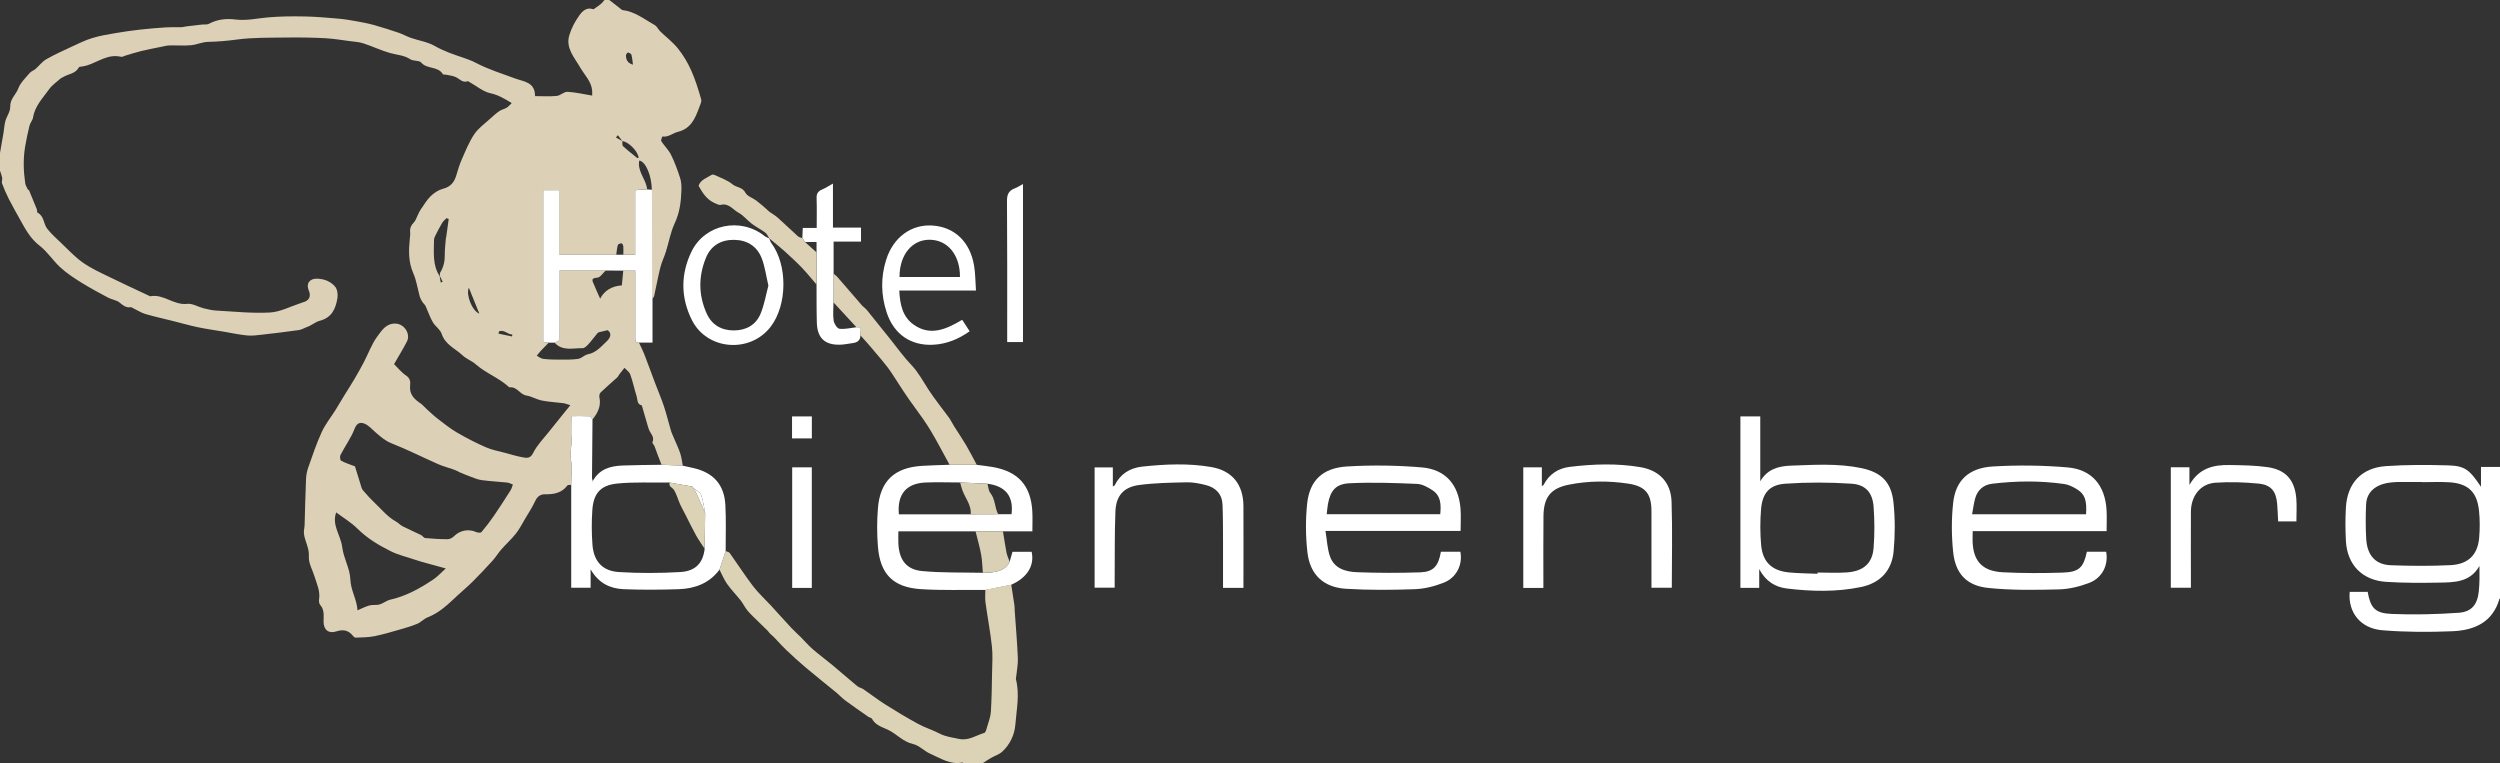<?xml version="1.0" encoding="UTF-8"?><svg id="Ebene_1" xmlns="http://www.w3.org/2000/svg" viewBox="0 0 506.16 154.56"><rect x="0" y="0" width="506.16" height="154.56" fill="#333333" stroke="none"/><path d="M115.66,98.16c-.27.04-.67-.02-.79.14-1.13,1.5-2.71,1.8-4.44,1.77-1.03-.02-1.65.44-2.09,1.41-.56,1.21-1.31,2.34-1.99,3.49-.61,1.03-1.15,2.12-1.89,3.05-.92,1.16-2.03,2.16-3,3.27-.61.69-1.08,1.51-1.7,2.19-1.32,1.46-2.68,2.89-4.07,4.28-.99.99-2.07,1.88-3.09,2.83-1.83,1.72-3.62,3.47-6.04,4.41-.74.29-1.32.97-2.05,1.28-1.14.48-2.34.83-3.53,1.17-1.72.49-3.44,1.01-5.19,1.36-1.23.24-2.52.24-3.79.29-.18,0-.42-.2-.55-.37-.89-1.14-1.99-1.35-3.34-.9-1.56.52-2.59-.3-2.6-1.94,0-1.18.22-2.38-.68-3.41-.23-.26-.29-.78-.23-1.14.26-1.6-.42-3-.86-4.45-.42-1.42-1.3-2.86-1.21-4.24.11-1.72-.8-3.04-.99-4.57-.07-.58.11-1.18.13-1.77.1-3.11.15-6.23.29-9.34.03-.8.2-1.63.47-2.39.85-2.39,1.65-4.8,2.7-7.09.74-1.61,1.89-3.03,2.84-4.55.64-1.02,1.24-2.05,1.86-3.08.62-1.01,1.28-2,1.88-3.03.69-1.17,1.36-2.36,1.99-3.57.9-1.72,1.56-3.61,2.7-5.15.88-1.19,1.8-2.71,3.77-2.59,1.7.11,3,2.09,2.22,3.62-.8,1.56-1.73,3.05-2.61,4.58.82.8,1.52,1.71,2.43,2.31.84.56.91,1.25.82,2.05-.18,1.73.8,2.72,2.1,3.58.46.31.81.78,1.23,1.15.75.67,1.47,1.37,2.27,1.98,1.25.96,2.5,1.97,3.86,2.76,1.9,1.11,3.87,2.13,5.89,3.01,1.25.55,2.64.79,3.97,1.15,1.14.31,2.27.66,3.43.87.86.16,1.59.31,2.19-.91.78-1.59,2.12-2.92,3.24-4.34,1.35-1.71,2.73-3.39,4.26-5.29-.68-.2-1.07-.37-1.48-.42-1.43-.19-2.89-.24-4.3-.53-1.06-.21-2.05-.84-3.11-1.01-1.33-.21-1.91-1.86-3.39-1.65-.03,0-.08-.02-.11-.04-2.03-1.87-4.68-2.81-6.76-4.63-.81-.71-1.92-1.1-2.7-1.84-1.46-1.37-3.49-2.14-4.2-4.33-.29-.89-1.31-1.52-1.8-2.37-.59-1.03-.96-2.18-1.46-3.26-.15-.31-.46-.54-.65-.84-.2-.32-.4-.67-.51-1.03-.45-1.61-.68-3.31-1.34-4.81-.99-2.25-.93-4.52-.7-6.85.05-.47.13-.96.08-1.43-.09-.83.22-1.43.79-2.01.31-.32.44-.81.65-1.22.23-.45.41-.94.7-1.35.65-.94,1.24-1.96,2.05-2.74.68-.66,1.59-1.24,2.49-1.47,1.53-.39,2.26-1.33,2.67-2.73.32-1.09.65-2.2,1.11-3.23.77-1.73,1.48-3.53,2.53-5.09.84-1.23,2.14-2.14,3.26-3.17.58-.53,1.17-1.06,1.81-1.5.44-.3,1.01-.4,1.48-.68.36-.22.63-.57,1.03-.94-1.51-.91-2.73-1.65-4.31-1.99-1.49-.32-2.8-1.46-4.19-2.23-.14-.08-.32-.23-.42-.2-.95.33-1.51-.32-2.22-.74-.61-.36-1.41-.41-2.12-.58-.23-.06-.61.02-.69-.11-.98-1.66-3.21-.96-4.39-2.36-.41-.48-1.57-.25-2.18-.65-1.29-.86-2.76-.88-4.14-1.28-1.83-.53-3.57-1.36-5.38-1.95-.86-.28-1.79-.34-2.69-.45-1.71-.22-3.43-.51-5.15-.6-2.63-.13-5.27-.17-7.91-.13-3.3.05-6.63-.03-9.88.41-1.96.27-3.87.43-5.84.47-1.15.02-2.29.58-3.45.68-1.44.13-2.91,0-4.36.04-.53.01-1.07.16-1.59.27-1.38.28-2.77.54-4.13.87-1.07.26-2.12.61-3.18.92-.3.09-.63.31-.89.24-2.6-.63-4.61,1.03-6.86,1.74-.3.09-.61.14-.91.21-.26.06-.69.03-.77.19-.68,1.33-2.16,1.31-3.22,1.99-.13.08-.3.11-.41.21-.81.73-1.77,1.36-2.39,2.23-1.26,1.78-2.87,3.37-3.24,5.68-.09.59-.59,1.11-.73,1.7-.35,1.41-.65,2.84-.89,4.28-.41,2.45-.33,4.91.02,7.35.06.43.33.84.52,1.25.05.1.23.13.27.22.53,1.27,1.06,2.55,1.57,3.83.09.21,0,.61.13.67,1.35.68,1.2,2.24,1.95,3.23.81,1.06,1.83,1.95,2.8,2.88,1.45,1.37,2.82,2.87,4.44,4.01,1.65,1.16,3.53,2.01,5.35,2.9,2.64,1.3,5.32,2.52,7.98,3.78.11.05.22.15.32.13,2.69-.52,4.76,1.88,7.48,1.54,1.03-.13,2.15.6,3.25.88.87.22,1.76.43,2.64.48,3.62.2,7.26.59,10.87.39,2.09-.12,4.12-1.22,6.18-1.89.15-.05.29-.12.44-.16,1.3-.31,1.75-1.2,1.22-2.43-.59-1.37.18-2.41,1.68-2.37,1.46.04,2.76.56,3.66,1.62.46.54.59,1.59.46,2.34-.36,2.14-1.11,3.95-3.65,4.59-.75.19-1.59.92-2.49,1.23-.55.19-1.06.54-1.62.62-2.52.36-5.05.66-7.58.95-.98.11-1.98.24-2.94.15-1.59-.16-3.17-.5-4.75-.77-1.74-.29-3.5-.54-5.23-.9-1.64-.34-3.26-.82-4.89-1.22-1.9-.48-3.82-.9-5.71-1.45-.85-.25-1.63-.76-2.44-1.15-.18-.08-.37-.25-.54-.23-.97.15-1.57-.37-2.27-.95-.6-.5-1.54-.58-2.26-.96-1.84-.98-3.69-1.97-5.46-3.07-1.48-.92-2.96-1.89-4.24-3.06-1.51-1.37-2.63-3.19-4.23-4.42-1.82-1.4-2.82-3.25-3.87-5.14-.8-1.45-1.63-2.88-2.38-4.36-.51-1.01-.96-2.05-1.35-3.11-.12-.33.09-.78.03-1.15C.34,35.48.15,35.03,0,34.56c0-1.2,0-2.4,0-3.6.24-1.37.49-2.74.72-4.12.13-.78.16-1.59.37-2.34.28-.98,1.01-1.93.98-2.87-.06-1.59,1.16-2.46,1.63-3.72.44-1.18,1.48-2.14,2.32-3.14.29-.34.8-.49,1.15-.79.74-.64,1.35-1.49,2.18-1.97,1.61-.93,3.33-1.7,5.03-2.49,1.39-.64,2.77-1.34,4.22-1.79,1.52-.48,3.12-.74,4.69-1.01,1.67-.29,3.35-.53,5.04-.72,1.73-.2,3.46-.34,5.19-.45,1.08-.07,2.16-.02,3.24-.05.31,0,.61-.12.92-.15,1.08-.13,2.16-.26,3.24-.38.46-.05,1.01.06,1.38-.15,1.7-.93,3.59-1.1,5.37-.87,2.27.28,4.39-.24,6.58-.43,2.44-.21,4.91-.24,7.37-.19,2.32.04,4.64.25,6.96.45,1.23.11,2.46.32,3.68.54,1.15.21,2.31.43,3.43.74,1.69.47,3.36,1.01,5.02,1.57.85.29,1.64.75,2.48,1.04,1.61.56,3.38.8,4.82,1.63,1.92,1.1,3.95,1.76,6,2.46.78.27,1.56.55,2.29.94,2.56,1.35,5.3,2.19,8,3.19,1.69.63,4.04.69,4.03,3.57,1.49,0,2.95.1,4.39-.04.74-.07,1.46-.86,2.16-.83,1.61.08,3.21.47,5.01.76,0-.19.04-.63,0-1.06-.19-1.85-1.54-3.1-2.41-4.61-1.16-2.03-2.98-3.91-2.23-6.5.43-1.46,1.19-2.89,2.09-4.13.56-.77,1.43-1.65,2.72-1.19.14.05.4-.19.59-.32.38-.26.76-.52,1.1-.82.24-.21.43-.49.64-.73.32,0,.64,0,.96,0,.4.31.8.62,1.2.93.34.26.68.53,1.02.8.16.12.31.3.49.32,2.5.3,4.41,1.87,6.5,3.04.46.25.7.86,1.09,1.25,1.2,1.17,2.58,2.2,3.62,3.5,1.07,1.34,1.97,2.86,2.67,4.42.84,1.88,1.45,3.87,2.02,5.85.14.48-.21,1.14-.41,1.69-.8,2.18-1.67,4.26-4.3,4.9-1.05.26-1.93,1.14-3.15.94-.02,0-.34.76-.21.96.61.95,1.48,1.76,1.97,2.75.75,1.51,1.33,3.12,1.85,4.73.25.77.28,1.65.25,2.48-.07,2.27-.34,4.47-1.34,6.61-.85,1.81-1.19,3.86-1.8,5.79-.34,1.09-.86,2.12-1.13,3.22-.48,1.91-.82,3.85-1.25,5.77-.04.2-.23.37-.36.55-.03-.47-.08-.95-.08-1.42-.01-6.89-.02-13.77-.03-20.66-.04-2.88-1.23-5.69-2.54-5.91-.03.19-.07.39-.07.58-.05,1.94,1.48,3.39,1.67,5.25-.78.05-1.56.1-2.46.16v13.07h-2.37c0-.56.05-1.12,0-1.67-.02-.23-.23-.63-.34-.63-.27,0-.72.16-.77.34-.18.63-.23,1.31-.32,1.97h-11.56v-13.06h-3.26v30.74c.44.05.8.08,1.15.12-.54.55-1.08,1.1-1.61,1.66-.29.31-.54.66-.81.99.42.22.83.57,1.27.63,1.02.13,2.07.16,3.1.16,1.34,0,2.69.04,4-.15.69-.1,1.28-.8,1.97-.93,1.69-.32,2.7-1.58,3.82-2.63.53-.5,1.25-1.5.18-2.25-.52.12-.96.22-1.4.33-.22.06-.49.09-.62.24-.63.73-1.18,1.52-1.83,2.23-.33.36-.81.85-1.21.84-1.95-.03-4.07.66-5.68-1.12.33-.19.93-.37.94-.57.07-2.29.06-4.57.06-6.86,0-2.37,0-4.75,0-7.17,3.23,0,6.3,0,9.36,0-.57.51-1.13,1.43-1.72,1.45-1.42.06-.95.71-.67,1.38.38.93.8,1.84,1.26,2.87.87-1.69,2.45-2.57,4.39-2.69.11-1.1.2-2.05.29-2.99h2.42c0,.56,0,1,0,1.43,0,4.04,0,8.07,0,12.11,0,.54-.05,1.08.75,1.03.36.77.76,1.53,1.07,2.32.75,1.93,1.45,3.88,2.18,5.82.61,1.61,1.29,3.19,1.83,4.81.53,1.58.9,3.21,1.38,4.81.18.61.48,1.19.72,1.79.4.97.87,1.91,1.19,2.9.26.8.35,1.65.51,2.47-1.44-.06-2.87-.13-4.31-.19-.24-.63-.49-1.26-.73-1.89-.23-.62-.44-1.24-.68-1.85-.12-.29-.5-.64-.42-.82.47-1.06-.36-1.7-.69-2.51-.15-.39-.27-.79-.38-1.19-.36-1.22-.71-2.45-1.06-3.67-.01-.04-.04-.09-.07-.09-.98-.25-.79-1.16-1-1.82-.46-1.47-.78-2.98-1.29-4.43-.19-.52-.77-.9-1.18-1.35-.34.43-.68.85-1.01,1.28-.17.22-.27.5-.47.68-1.11,1.01-2.25,1.97-3.33,3.01-.21.2-.34.67-.27.96.4,1.8-.33,3.21-1.4,4.54-.21-.23-.4-.65-.62-.66-1.18-.07-2.37-.03-3.65-.03,0,1.65-.09,3.17.02,4.67.1,1.41-.38,2.75-.1,4.23.31,1.61.05,3.34.04,5.02ZM126,28.56c-.3-.4-.6-.79-.9-1.19-.13.15-.27.31-.4.46.43.24.87.48,1.3.73.04.35-.06.85.14,1.03.9.84,1.88,1.6,2.85,2.38.06.05.2,0,.31-.01-.11-1.31-2.04-3.27-3.3-3.39ZM89.02,55.94c.07.42.13.83.2,1.25.14-.04.27-.09.41-.13-.19-.39-.37-.78-.56-1.16.01-.24-.06-.53.05-.7.67-1.1.95-2.26.93-3.55-.02-1.12.14-2.25.22-3.37,0-.12.06-.23.08-.34.17-1.2.33-2.4.5-3.61l-.46-.16c-.3.33-.66.61-.88.98-.52.87-.98,1.77-1.43,2.68-.12.23-.21.51-.21.77-.02,2.51-.33,5.08,1.17,7.35ZM71.87,94.42c.29.94.67,2.19,1.06,3.43.15.48.25,1.04.55,1.41.81.97,1.69,1.9,2.6,2.77,1.31,1.25,2.46,2.67,4.09,3.56.48.26.85.71,1.34.96,1.22.62,2.48,1.16,3.71,1.76.32.16.57.6.88.63,1.51.14,3.02.23,4.53.23.43,0,.97-.28,1.29-.6,1.19-1.21,2.97-1.55,4.54-.83.29.13.87.16,1.02-.01.9-1.06,1.75-2.17,2.53-3.31,1.17-1.7,2.28-3.44,3.38-5.18.22-.34.3-.76.45-1.14-.38-.14-.76-.36-1.15-.4-1.74-.19-3.49-.26-5.22-.5-.79-.11-1.55-.46-2.32-.74-.68-.25-1.35-.53-2.02-.81-.4-.17-.77-.41-1.17-.55-1.07-.39-2.19-.66-3.23-1.12-3.16-1.39-6.24-2.96-9.45-4.22-1.32-.52-2.25-1.37-3.25-2.23-.7-.61-1.35-1.37-2.17-1.73-.82-.35-1.58-.27-2.06.99-.72,1.86-1.93,3.53-2.86,5.31-.16.3-.09,1.04.11,1.16.76.44,1.63.7,2.81,1.16ZM90.25,115.09c-1.84-.5-3.34-.91-4.84-1.33-.52-.15-1.04-.32-1.56-.49-1.58-.54-3.24-.92-4.72-1.66-2.42-1.2-4.74-2.58-6.71-4.53-1.31-1.3-2.95-2.28-4.35-3.33-.96,2.53.93,4.64,1.22,7.05.27,2.2,1.56,4.31,1.64,6.49.08,2.27,1.34,4.1,1.45,6.28.88-.37,1.63-.78,2.43-.99.65-.18,1.4-.01,2.05-.2.73-.21,1.37-.78,2.1-.95,3.26-.73,6.11-2.32,8.83-4.15.86-.58,1.57-1.39,2.47-2.2ZM94.93,58.26c-.64,1.32.61,4.66,2.12,5.25-.74-1.83-1.43-3.53-2.12-5.25ZM128.15,13.09c-.1-.73-.14-1.39-.31-2.01-.06-.21-.44-.39-.7-.45-.1-.02-.4.36-.4.57-.01.91.34,1.59,1.41,1.89ZM103.66,68.12c.03-.13.05-.27.08-.4-.95.04-1.69-1.09-2.72-.61-.03.15-.06.29-.09.44.91.19,1.82.38,2.72.57Z" style="fill:#dcd1b6; stroke-width:0px;"/><path d="M506.16,121.2s-.1.02-.11.04c-1.37,4.78-5.11,6.37-9.49,6.56-4.74.2-9.52.19-14.24-.2-4.44-.37-6.97-3.65-6.59-7.77h3.64c.57,3.22,1.46,4.33,4.84,4.47,4.53.19,9.1.08,13.62-.24,2.6-.19,3.76-1.69,4.03-4.28.18-1.69.17-3.41.14-5.2-1.9,3.37-5.15,3.33-8.29,3.38-3.51.06-7.04.07-10.54-.15-4.9-.3-7.95-3.44-8.21-8.31-.12-2.23-.13-4.48,0-6.71.27-4.96,3.14-8.07,8.1-8.42,4.18-.29,8.39-.27,12.58-.15,3.42.1,4.34.86,6.67,4.34v-4.02h3.86v26.64ZM490.36,97.63s0-.03,0-.04c-1.64,0-3.28,0-4.92,0-.44,0-.88.05-1.32.09-3.08.31-4.96,1.89-5.07,4.45-.1,2.31-.11,4.64.02,6.95.2,3.37,1.87,5.24,4.98,5.36,4.03.15,8.08.18,12.1-.02,3.58-.17,5.49-2.1,5.79-5.51.16-1.82.16-3.69-.03-5.51-.39-3.82-2.23-5.53-6.06-5.76-1.83-.11-3.68-.02-5.51-.02Z" style="fill:#fff; stroke-width:0px;"/><path d="M195.12,154.56c-.1-.06-.21-.2-.29-.18-2.46.5-4.42-.88-6.48-1.77-1.22-.53-2.24-1.69-3.49-1.97-2.05-.45-3.32-2.07-5.11-2.9-1.12-.52-2.53-.92-3.22-2.23-.1-.19-.48-.22-.7-.37-1.57-1.09-3.14-2.18-4.68-3.31-.62-.45-1.14-1.04-1.73-1.53-2.13-1.75-4.29-3.46-6.39-5.23-1.32-1.11-2.58-2.28-3.83-3.46-.68-.64-1.3-1.34-1.94-2.01-.23-.24-.44-.49-.68-.71-.38-.34-.78-.65-1.1-1.13-.61-.59-1.21-1.18-1.82-1.78-.76-.76-1.57-1.47-2.27-2.29-.55-.65-.91-1.45-1.43-2.12-.88-1.12-1.9-2.14-2.72-3.3-.64-.9-1.06-1.95-1.57-2.93.42-1.25.84-2.51,1.26-3.76.28.13.66.17.81.39,1.58,2.22,3.06,4.52,4.71,6.69,1.09,1.42,2.43,2.64,3.65,3.96,1.36,1.48,2.69,2.98,4.06,4.45.61.66,1.29,1.26,1.93,1.89.82.82,1.58,1.72,2.46,2.48,1.26,1.1,2.62,2.08,3.9,3.15,1.72,1.43,3.41,2.92,5.14,4.35.34.28.85.34,1.21.6,1.48,1.01,2.89,2.11,4.41,3.07,2.18,1.38,4.39,2.71,6.65,3.94,1.41.77,2.97,1.24,4.39,1.98,1.24.64,2.57.79,3.89,1.07,1.95.43,3.46-.72,5.14-1.21.31-.09.47-.86.61-1.34.29-.98.67-1.96.73-2.96.16-2.62.19-5.24.24-7.87.03-1.78.16-3.58-.03-5.34-.33-3-.9-5.96-1.31-8.95-.11-.82-.02-1.67-.02-2.51,1.75-.35,3.49-.7,5.24-1.05.22,1.4.45,2.81.65,4.21.05.35.03.72.05,1.07.22,3.22.51,6.44.64,9.66.05,1.25-.23,2.51-.35,3.76-.02.16-.07.33-.04.47.79,3.07.12,6.16-.12,9.2-.16,1.98-1.07,4.02-2.67,5.46-.62.56-1.51.83-2.26,1.26-.58.33-1.13.71-1.69,1.07h-3.84Z" style="fill:#dcd2b6; stroke-width:0px;"/><path d="M291.72,111.7h3.95c.51,2.58-.75,5.23-3.34,6.26-1.86.74-3.91,1.26-5.9,1.33-4.63.17-9.28.2-13.89-.08-4.59-.28-7.33-2.87-7.84-7.43-.36-3.24-.39-6.57-.05-9.8.49-4.7,3.13-7.25,8.12-7.54,5.01-.3,10.07-.23,15.07.19,4.83.4,7.47,3.5,7.86,8.32.12,1.46.02,2.94.02,4.55h-27.36c.31,1.84.37,3.58.91,5.14.86,2.48,3.18,3.12,5.44,3.21,4.27.17,8.55.17,12.82.03,2.69-.09,3.71-1.27,4.2-4.17ZM291.6,104.11c.18-1.92.14-3.72-1.56-4.84-.94-.62-2.08-1.26-3.15-1.3-4.54-.19-9.09-.35-13.62-.13-2.83.13-3.91,1.49-4.41,4.21-.12.66-.16,1.34-.25,2.06h22.99Z" style="fill:#fff; stroke-width:0px;"/><path d="M399.4,107.54c0,.99-.06,1.84.01,2.67.3,3.61,2.15,5.46,6.16,5.66,4.03.2,8.07.19,12.1.06,3.27-.11,4.17-1.03,4.85-4.23h3.9c.5,2.66-.76,5.29-3.42,6.31-1.94.74-4.08,1.27-6.15,1.32-4.78.12-9.61.2-14.35-.3-4.35-.46-6.59-2.9-7.05-7.22-.35-3.32-.37-6.73,0-10.05.5-4.52,3.17-7.03,8.07-7.32,5.01-.29,10.07-.24,15.07.19,4.96.42,7.63,3.67,7.91,8.66.08,1.39.01,2.78.01,4.25h-27.11ZM422.35,104.11c.19-2.78-.23-4.06-1.82-5.04-.8-.49-1.72-.96-2.63-1.08-4.85-.68-9.71-.64-14.57-.05-1.78.21-2.99,1.3-3.46,3.06-.26.99-.39,2.02-.59,3.12h23.06Z" style="fill:#fff; stroke-width:0px;"/><path d="M204.73,118.39c-1.75.35-3.49.7-5.24,1.05-4.36-.04-8.72.12-13.06-.16-5.61-.37-8.23-3.04-8.68-8.6-.21-2.58-.21-5.21,0-7.79.44-5.5,3.33-8.21,8.88-8.57,1.87-.12,3.75-.15,5.63-.22,1.83,0,3.67,0,5.5.01,1.03.14,2.06.25,3.08.42,5.26.87,7.87,3.73,8.17,9.01.07,1.27.01,2.55.01,4.03-1.99,0-3.97,0-5.95,0-1.85,0-3.7,0-5.55,0h-15.63c0,.94-.04,1.74,0,2.53.18,3.28,1.61,5.22,4.83,5.52,4.07.38,8.18.26,12.27.35.51-.01,1.02.01,1.53-.05,1.6-.19,3.12-.53,3.9-2.19.18-.65.37-1.3.57-2.01h3.88c.62,2.8-.9,5.24-4.14,6.67ZM202.1,104.11h2.7c.45-3.63-1.21-5.7-4.86-6.17-1.85-.09-3.7-.17-5.54-.26-2.35,0-4.7-.09-7.04.01-3.91.18-5.74,2.42-5.37,6.44h14.57c1.85,0,3.7-.02,5.55-.02Z" style="fill:#fff; stroke-width:0px;"/><path d="M146.92,111.59c-.42,1.25-.84,2.51-1.26,3.76-2.06,2.75-4.96,3.83-8.24,3.94-3.71.12-7.43.15-11.14,0-2.74-.12-5.11-1.2-6.7-4.03v3.74h-3.93v-20.83c0-1.68.27-3.4-.04-5.02-.29-1.47.2-2.81.1-4.23-.11-1.5-.02-3.02-.02-4.67,1.28,0,2.47-.03,3.65.03.22.01.41.43.62.66-.04,3.95-.07,7.89-.1,11.84,0,.14.07.28.15.62,1.38-2.5,3.63-3.05,6.05-3.15,2.63-.1,5.26-.11,7.89-.15,1.44.06,2.87.13,4.31.19.74.16,1.48.31,2.22.49,3.98.94,6.16,3.36,6.38,7.46.17,3.1.05,6.22.06,9.34ZM140.44,98.87c-.09-.12-.17-.24-.26-.35-1.53-.27-3.07-.54-4.6-.82-3.54.05-7.11-.15-10.62.2-3.43.35-4.82,2.04-5.04,5.45-.15,2.3-.14,4.63.03,6.93.25,3.34,2,5.33,5.34,5.54,4.13.26,8.3.24,12.43,0,3.14-.18,4.61-1.85,4.95-4.7.03-2.41.07-4.82.1-7.23-.26-1.25-.39-2.55-.83-3.73-.21-.56-1-.9-1.53-1.33l.03.03ZM119.9,97.47s-.06.04-.07.07c0,.02.03.05.05.08.02-.02.06-.05.06-.07,0-.03-.03-.05-.05-.08Z" style="fill:#fff; stroke-width:0px;"/><path d="M352.37,84.3h4.02v13.14c1.4-2.42,3.64-3.07,6.12-3.16,4.79-.17,9.6-.49,14.33.49,4.1.85,6.11,2.87,6.53,7.03.33,3.24.32,6.56.02,9.81-.35,3.91-2.71,6.43-6.59,7.24-4.98,1.03-10.01.91-15.02.3-2.33-.28-4.28-1.43-5.6-3.93v3.8h-3.81v-34.71ZM367.99,116.18c0-.09,0-.17,0-.26,1.99,0,4,.12,5.98-.03,3.34-.25,5.14-1.85,5.37-5,.21-2.74.2-5.52,0-8.26-.21-2.88-1.6-4.52-4.5-4.7-4.44-.29-8.93-.31-13.37,0-3.25.23-4.65,1.92-4.92,5.17-.2,2.42-.2,4.88.02,7.29.32,3.44,2.22,5.19,5.68,5.51,1.9.18,3.82.19,5.74.27Z" style="fill:#fff; stroke-width:0px;"/><path d="M312.48,119.03h-4.07v-24.41h3.76v3.8c.21-.14.32-.18.36-.26,1.12-2.17,2.95-3.35,5.31-3.64,4.78-.58,9.58-.74,14.33.07,3.82.66,6.13,3.12,6.26,6.96.2,5.78.05,11.58.05,17.44h-4.12v-1.24c0-4.76,0-9.52,0-14.28,0-3.53-1.24-5.04-4.75-5.56-3.98-.59-7.98-.57-11.93.21-3.69.72-5.14,2.53-5.18,6.35-.05,4.56-.02,9.12-.02,13.68,0,.27,0,.54,0,.89Z" style="fill:#fff; stroke-width:0px;"/><path d="M251.76,119.02h-4.14c0-3.08.01-6.11,0-9.15-.01-2.56,0-5.12-.1-7.67-.09-2.21-1.4-3.52-3.48-4.02-1.23-.3-2.52-.56-3.78-.53-3.23.07-6.48.12-9.66.55-3.14.43-4.65,2.2-4.77,5.37-.18,4.63-.11,9.27-.15,13.91,0,.48,0,.95,0,1.5h-4.06v-24.35h3.69v3.85c.2-.11.33-.14.37-.21,1.14-2.33,3.1-3.53,5.59-3.8,4.66-.5,9.35-.71,13.98.09,4.26.74,6.48,3.56,6.5,7.9.03,5.47,0,10.95,0,16.54Z" style="fill:#fff; stroke-width:0px;"/><path d="M126.23,51.58h2.37v-13.07c.9-.06,1.68-.11,2.46-.16.31.02.63.05.94.07,0,6.89.02,13.77.03,20.66,0,.47.05.95.08,1.42,0,2.89,0,5.78,0,8.86-1.03,0-1.88,0-2.74,0-.79.05-.75-.48-.75-1.03,0-4.04,0-8.07,0-12.11,0-.43,0-.87,0-1.43-.86,0-1.64,0-2.42,0-1.18,0-2.36-.01-3.54-.02-3.06,0-6.13,0-9.36,0,0,2.42,0,4.8,0,7.17,0,2.29.01,4.58-.06,6.86,0,.2-.61.38-.94.57-.39,0-.78,0-1.17,0-.35-.04-.71-.07-1.15-.12v-30.74h3.26v13.06c3.94,0,7.75,0,11.56,0,.48,0,.95,0,1.43,0Z" style="fill:#fff; stroke-width:0px;"/><path d="M464.92,105.57h-3.68c-.06-1.19-.1-2.35-.19-3.5-.21-2.59-1.21-3.9-3.77-4.16-2.89-.28-5.83-.38-8.72-.18-3.04.2-4.96,2.66-4.98,5.89-.03,4.68,0,9.36,0,14.04,0,.43,0,.86,0,1.34h-4.07v-24.39h3.77v3.57c1.97-3.45,4.94-4.09,8.17-4.03,2.55.05,5.13.07,7.65.43,3.7.53,5.51,2.62,5.82,6.36.12,1.5.02,3.02.02,4.62Z" style="fill:#fff; stroke-width:0px;"/><path d="M197.6,58.82h-15.53c.13,2.74.64,5.27,2.86,6.87,3.42,2.46,6.67.96,9.88-.94.51.78,1,1.53,1.51,2.32-2.27,1.6-4.67,2.59-7.39,2.73-4.48.23-7.93-2.1-9.39-6.48-1.18-3.54-1.25-7.15-.12-10.73,1.44-4.56,5.07-7.2,9.35-6.93,4.46.29,7.61,3.24,8.44,8.08.28,1.63.26,3.3.39,5.08ZM182.12,56.08h12.24c.03-4.42-2.45-7.48-6.07-7.54-3.62-.06-6.18,3.03-6.17,7.54Z" style="fill:#fff; stroke-width:0px;"/><path d="M155.74,48.26c.14.32.22.68.43.96,3.31,4.44,3.25,12.5-.13,16.92-4.17,5.45-12.87,4.79-15.95-1.33-2.29-4.54-2.3-9.3-.09-13.86,2.7-5.58,9.96-7.03,14.81-3.15.26.21.62.31.93.47,0,0,0,0,0,0ZM155.57,57.81c-.46-1.96-.69-3.76-1.31-5.42-.95-2.53-2.98-3.81-5.67-3.83-2.64-.02-4.67,1.18-5.67,3.65-1.53,3.75-1.52,7.56.16,11.27,1.03,2.29,2.97,3.41,5.45,3.42,2.48.01,4.5-1.07,5.46-3.38.76-1.84,1.09-3.86,1.59-5.72Z" style="fill:#fff; stroke-width:0px;"/><path d="M197.75,94.11c-1.83,0-3.67,0-5.5-.01-1.25-2.28-2.45-4.6-3.78-6.84-.97-1.62-2.07-3.17-3.2-4.69-1.65-2.22-3.13-4.54-4.62-6.86-1.24-1.92-2.84-3.61-4.3-5.39-.69-.83-1.43-1.62-2.15-2.43-.25-.55.72-1.7-.8-1.63-1.55-1.68-3.1-3.35-4.64-5.03l.02-5.81c.26.22.55.42.78.68,1.64,1.89,3.26,3.79,4.91,5.68.32.36.75.63,1.05,1,1.6,1.97,3.18,3.96,4.77,5.94,1.39,1.73,2.68,3.56,4.21,5.15,1.45,1.52,2.39,3.33,3.51,5.05,1.27,1.95,2.76,3.76,4.13,5.65.38.53.66,1.14,1.01,1.7.81,1.28,1.67,2.54,2.44,3.84.77,1.31,1.45,2.66,2.17,4Z" style="fill:#ddd2b6; stroke-width:0px;"/><path d="M168.77,55.41c0,1.94-.02,3.88-.02,5.81,0,1.23-.15,2.48.03,3.68.09.63.71,1.6,1.18,1.66,1.12.14,2.29-.18,3.44-.31,1.52-.07.55,1.08.8,1.63,0,1.02-.6,1.46-1.53,1.58-.87.11-1.73.31-2.6.33-3.06.08-4.6-1.35-4.69-4.43-.08-2.59-.04-5.17-.06-7.76,0-2.17,0-4.33,0-6.5v-2.1h-2.33c-.18-.26-.37-.52-.55-.79.03-.64.06-1.27.09-2.06h2.82c0-2.1.05-4.05-.02-6-.03-.88.23-1.4,1.05-1.75.73-.31,1.4-.75,2.26-1.23v8.91h5.68v2.84h-5.55v6.47Z" style="fill:#fff; stroke-width:0px;"/><path d="M165.32,51.11c0,2.17,0,4.33,0,6.5-.97-1.12-1.9-2.29-2.92-3.36-1.12-1.17-2.32-2.27-3.52-3.36-1.01-.91-2.09-1.76-3.13-2.63,0,0,0,0,0,0-.26-.39-.43-.88-.78-1.14-.88-.66-1.88-1.16-2.77-1.83-.93-.7-1.69-1.7-2.7-2.24-1.13-.61-1.94-1.98-3.57-1.58-.38.09-.89-.2-1.31-.39-1.5-.68-2.37-1.99-3.18-3.46.38-1.23,1.66-1.6,2.68-2.24.15-.09.46-.01.65.08,1.19.58,2.52,1,3.5,1.83.82.7,2.06.56,2.66,1.74.36.71,1.46,1.02,2.18,1.57.93.71,1.82,1.47,2.66,2.27.57.4,1.19.75,1.71,1.21,1.38,1.24,2.71,2.53,4.09,3.77.22.2.57.24.87.36.18.26.37.52.55.79.78.7,1.56,1.4,2.33,2.1Z" style="fill:#ddd2b6; stroke-width:0px;"/><path d="M164.36,119.03h-3.97v-24.41h3.97v24.41Z" style="fill:#fff; stroke-width:0px;"/><path d="M207.12,37.27v31.99h-3.2c0-.53,0-1,0-1.47,0-9.03.03-18.07-.04-27.1-.01-1.32.35-2.09,1.56-2.55.54-.2,1.03-.53,1.67-.87Z" style="fill:#fff; stroke-width:0px;"/><path d="M204.42,113.73c-.78,1.66-2.3,2.01-3.9,2.19-.5.06-1.02.03-1.53.05-.11-1.22-.12-2.46-.34-3.66-.29-1.6-.75-3.16-1.14-4.74,1.85,0,3.7,0,5.55,0,.24,1.44.44,2.88.72,4.3.13.64.42,1.24.64,1.86Z" style="fill:#dad0b5; stroke-width:0px;"/><path d="M164.37,88.76h-4.01v-4.45h4.01v4.45Z" style="fill:#fff; stroke-width:0px;"/><path d="M196.55,104.14c.14-1.84-1.07-3.22-1.67-4.8-.21-.54-.33-1.1-.49-1.66,1.85.09,3.7.17,5.54.26.18.63.2,1.4.58,1.87,1.03,1.28.85,2.95,1.59,4.3-1.85,0-3.7.02-5.55.02Z" style="fill:#dad0b5; stroke-width:0px;"/><path d="M142.68,111.13c-.59-.91-1.23-1.79-1.76-2.74-.78-1.41-1.47-2.86-2.2-4.29-.34-.66-.71-1.3-1.01-1.97-.43-.96-.7-2-1.23-2.9-.3-.51-1.16-.67-.9-1.53,1.53.27,3.07.54,4.6.82l.26.35s-.03-.03-.03-.03c.23.42.48.82.68,1.25.57,1.27,1.12,2.54,1.68,3.82-.03,2.41-.07,4.82-.1,7.23Z" style="fill:#dcd2b6; stroke-width:0px;"/><path d="M142.77,103.9c-.56-1.27-1.11-2.55-1.68-3.82-.19-.43-.45-.83-.68-1.25.53.44,1.33.78,1.53,1.33.44,1.18.57,2.48.83,3.73Z" style="fill:#fafaf9; stroke-width:0px;"/><path d="M140.44,98.87c-.09-.12-.17-.24-.26-.35.09.12.17.24.26.35Z" style="fill:#fafaf9; stroke-width:0px;"/><path d="M119.9,97.47s.05.05.05.08c0,.03-.04.05-.06.07-.02-.03-.05-.06-.05-.08,0-.02.04-.05.07-.07Z" style="fill:#dcd1b6; stroke-width:0px;"/></svg>
